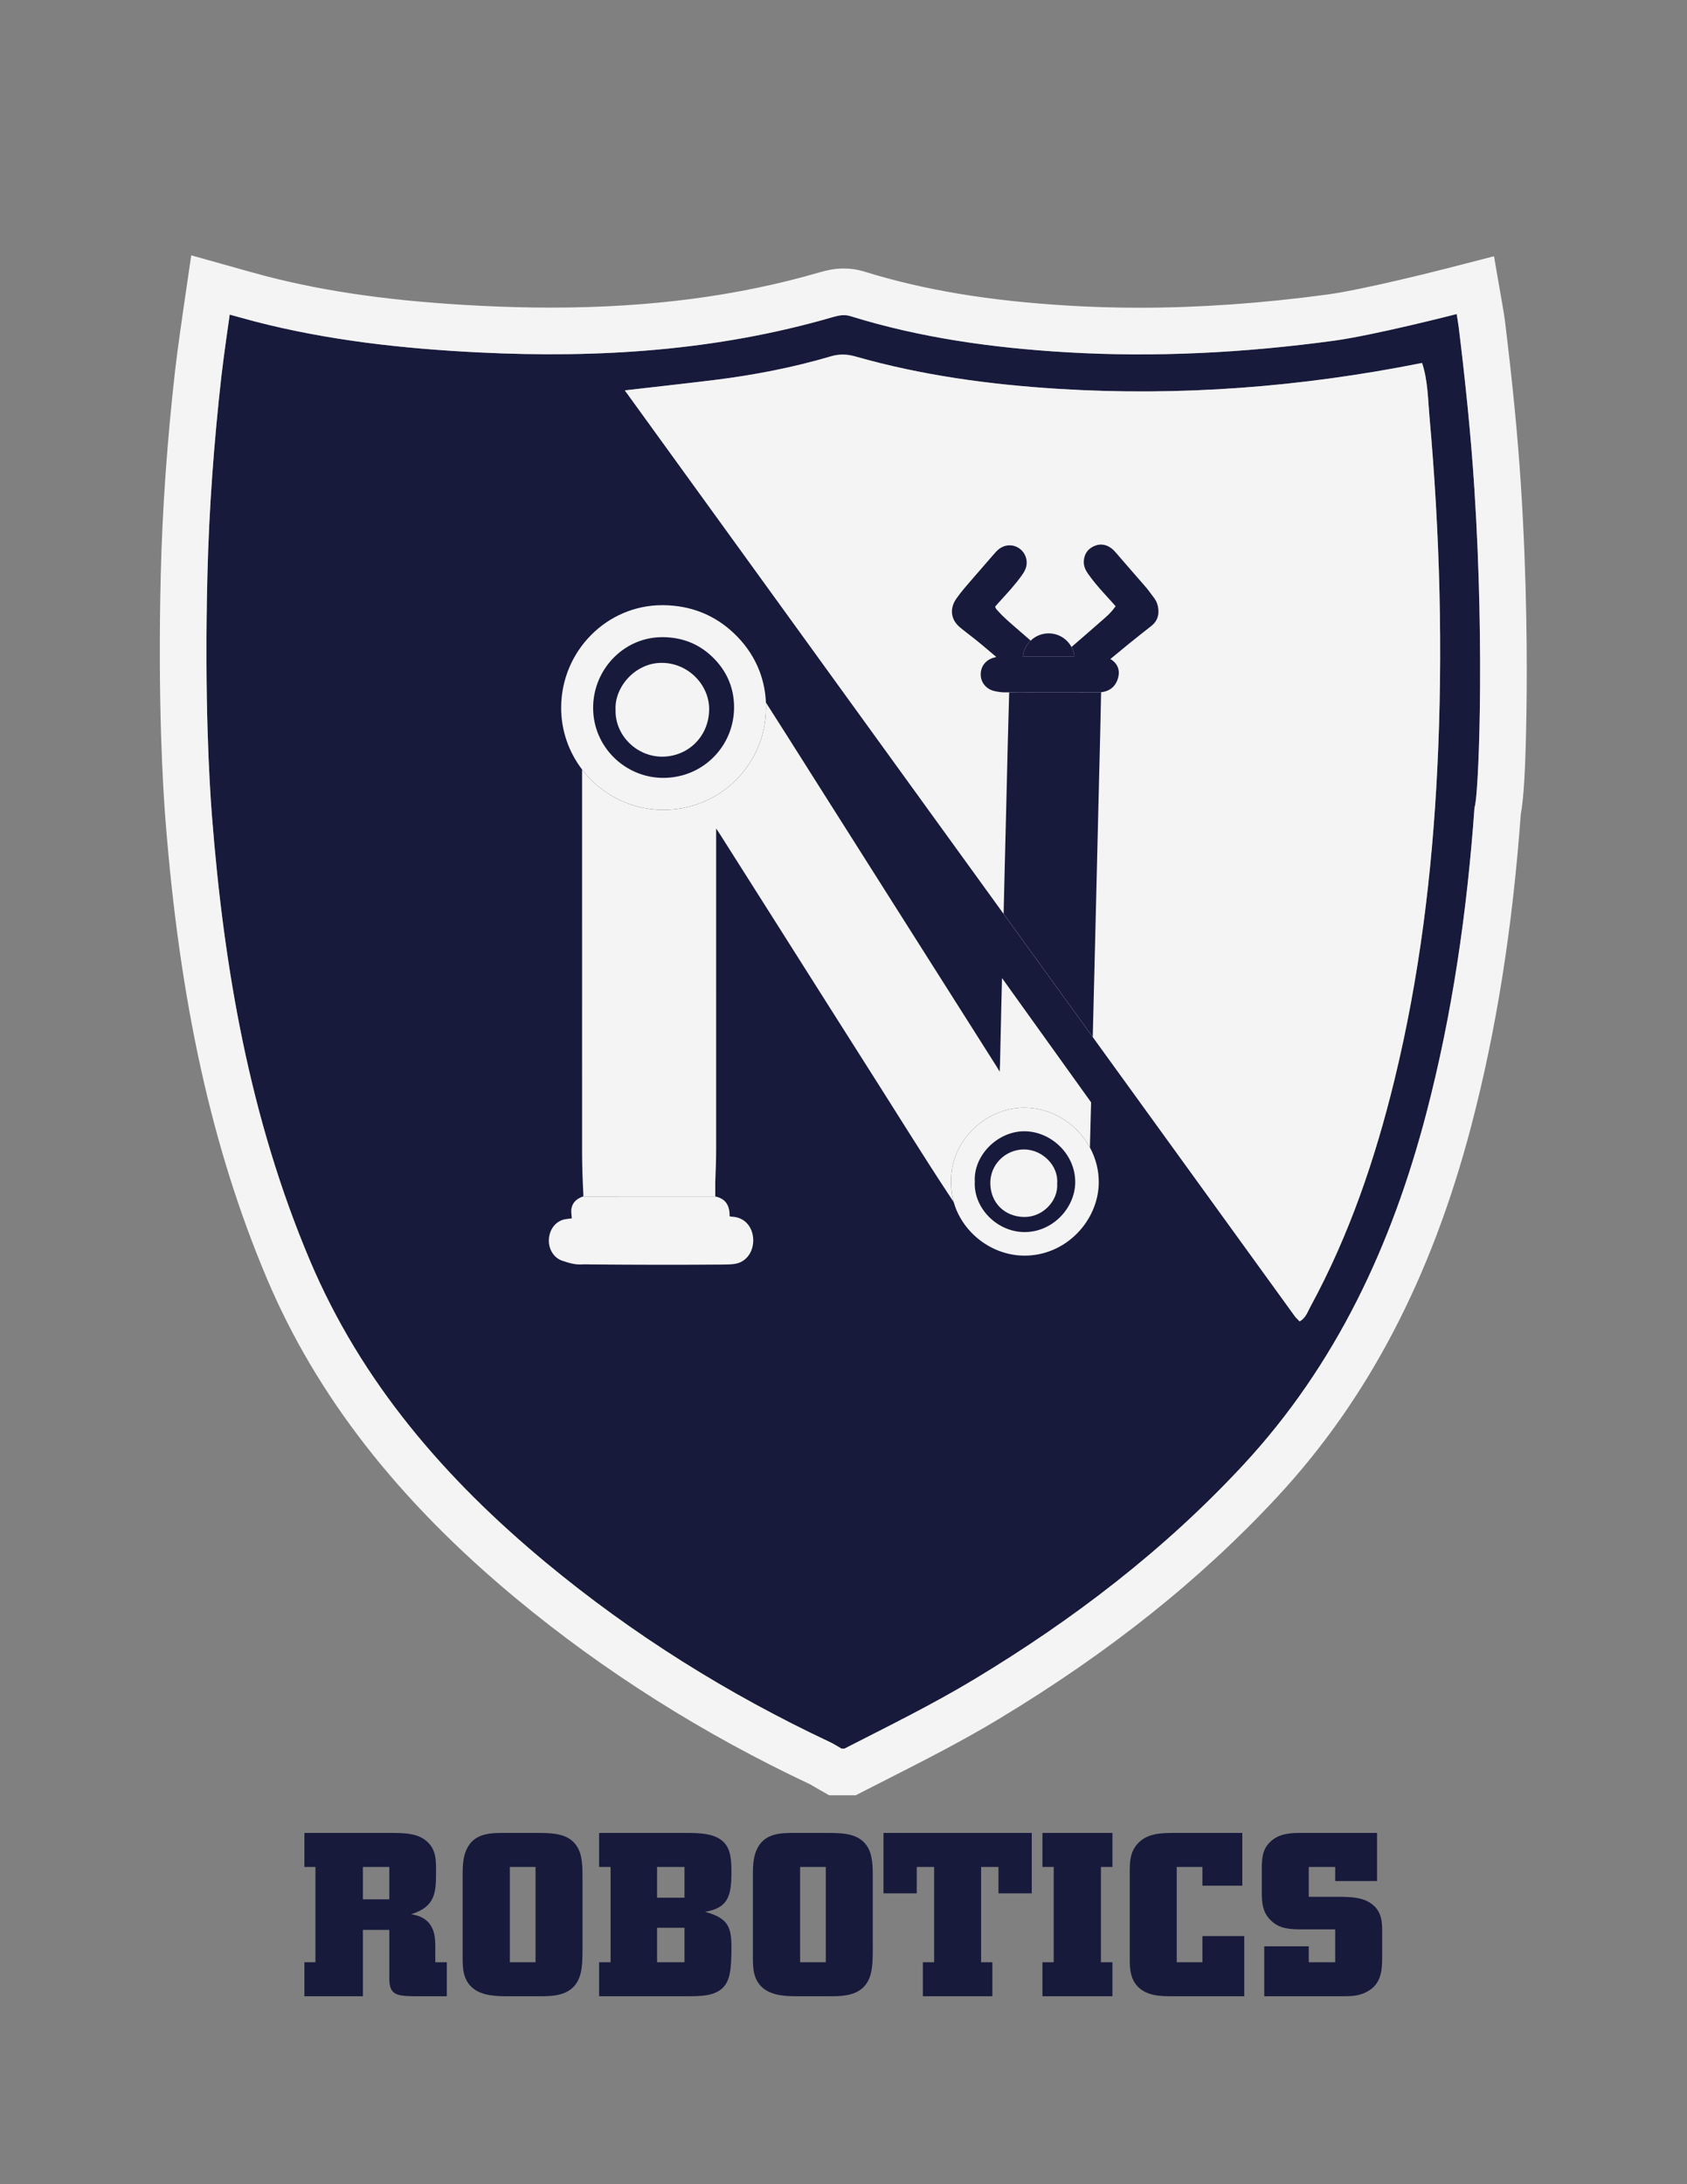 <?xml version="1.0" encoding="UTF-8" standalone="no"?>
<svg
        xmlns:dc="http://purl.org/dc/elements/1.1/"
        xmlns:cc="http://creativecommons.org/ns#"
        xmlns:rdf="http://www.w3.org/1999/02/22-rdf-syntax-ns#"
        xmlns:svg="http://www.w3.org/2000/svg"
        xmlns="http://www.w3.org/2000/svg"
        viewBox="0 0 816 1056"
        height="1056"
        width="816"
        xml:space="preserve"
        id="svg2"
        version="1.1"><rect x="0" y="0" width="816" height="1056" fill="#808080" stroke="none"/><defs
        id="defs6"><clipPath
       id="clipPath18"
       clipPathUnits="userSpaceOnUse"><path
         id="path16"
         d="M 0,792 H 612 V 0 H 0 Z" /></clipPath></defs><g
        transform="matrix(1.333,0,0,-1.333,0,1056)"
        id="g10"><g
       id="g12"><g
         clip-path="url(#clipPath18)"
         id="g14"><g
           transform="translate(521.546,513.399)"
           id="g20"><path
             id="path22"
             style="fill:#181a3c;fill-opacity:1;fill-rule:nonzero;stroke:none"
             d="m 0,0 c -1.88,-38.078 -6.502,-75.756 -15.531,-112.822 -6.973,-28.624 -16.406,-56.373 -30.538,-82.354 -1.006,-1.849 -1.666,-4.041 -3.88,-5.298 -0.594,0.631 -1.276,1.214 -1.788,1.92 -16.398,22.655 -202.423,279.605 -243.086,335.765 11.542,1.333 22.024,2.476 32.487,3.767 14.317,1.766 28.453,4.5 42.298,8.578 3.068,0.905 5.88,0.81 8.922,-0.057 24.025,-6.846 48.615,-10.174 73.497,-11.728 44.337,-2.769 88.231,0.631 132.091,9.386 2.125,-6.408 2.118,-13.087 2.697,-19.582 C 0.951,85.121 2.104,42.604 0,0 m 7.754,160.283 c -0.176,1.432 -0.727,4.61 -0.727,4.61 0,0 -29.895,-7.693 -44.694,-9.693 -32.253,-4.358 -64.631,-6.096 -97.165,-4.15 -26.518,1.586 -52.691,5.188 -78.147,13.095 -2.153,0.669 -4.197,0.274 -6.349,-0.352 -42.053,-12.235 -85.064,-14.984 -128.557,-12.816 -27.409,1.367 -54.601,4.332 -81.245,11.242 -2.766,0.718 -9.058,2.48 -9.058,2.48 0,0 -2.176,-14.885 -2.996,-22.135 -2.716,-24.021 -4.502,-48.129 -5.098,-72.297 -1.105,-44.799 0.69,-75.205 1.644,-87.399 4.334,-55.384 13.727,-109.604 35.512,-161.149 18.721,-44.3 49.161,-79.396 85.706,-109.7 31.515,-26.132 65.986,-47.646 103.026,-65.064 1.45,-0.682 2.801,-1.573 4.198,-2.366 h 1.084 c 15.873,8.121 31.884,15.97 47.18,25.186 35.9,21.632 68.884,46.848 97.495,77.666 33.77,36.374 53.901,79.743 66.359,127.195 9.6,36.563 14.905,73.768 17.591,111.434 1.353,2.188 3.818,55.515 -0.061,115.549 -1.268,19.62 -3.306,39.158 -5.698,58.664" /></g><g
        transform="translate(535.059,499.469)"
        id="g24"><path
             id="path26"
             style="fill:#f4f4f4;fill-opacity:1;fill-rule:nonzero;stroke:none"
             d="m 0,0 c -2.686,-37.665 -7.991,-74.871 -17.591,-111.433 -12.459,-47.452 -32.589,-90.822 -66.359,-127.196 -28.612,-30.817 -61.596,-56.034 -97.495,-77.665 -15.296,-9.217 -31.308,-17.065 -47.181,-25.187 h -1.083 c -1.397,0.793 -2.749,1.685 -4.198,2.366 -37.041,17.418 -71.511,38.932 -103.026,65.065 -36.545,30.303 -66.985,65.399 -85.707,109.699 -21.784,51.545 -31.178,105.765 -35.511,161.149 -0.954,12.194 -2.749,42.6 -1.645,87.399 0.596,24.168 2.383,48.276 5.099,72.297 0.82,7.25 2.996,22.135 2.996,22.135 0,0 6.291,-1.762 9.058,-2.479 26.643,-6.911 53.835,-9.876 81.244,-11.243 43.493,-2.168 86.504,0.581 128.558,12.817 2.151,0.625 4.196,1.02 6.349,0.352 25.456,-7.908 51.628,-11.51 78.147,-13.096 32.533,-1.946 64.911,-0.208 97.164,4.151 14.8,1.999 44.695,9.693 44.695,9.693 0,0 0.55,-3.179 0.726,-4.61 2.393,-19.507 4.431,-39.045 5.698,-58.665 C 3.817,55.515 1.353,2.188 0,0 m 11.042,176.275 c -0.211,1.714 -0.703,4.596 -0.849,5.439 l -3.132,18.074 -17.765,-4.571 c -0.29,-0.074 -29.108,-7.469 -42.744,-9.311 -23.518,-3.178 -46.426,-4.79 -68.088,-4.79 -8.67,0 -17.35,0.256 -25.798,0.762 -29.011,1.735 -52.568,5.663 -74.136,12.363 -2.371,0.736 -4.847,1.11 -7.36,1.11 -3.563,0 -6.543,-0.734 -8.741,-1.374 -29.641,-8.624 -61.562,-12.816 -97.587,-12.816 -8.155,0 -16.7,0.22 -25.398,0.653 -30.83,1.537 -55.563,4.944 -77.837,10.721 -2.666,0.692 -8.721,2.389 -8.744,2.395 l -18.53,5.189 -2.784,-19.041 c -0.09,-0.619 -2.226,-15.243 -3.067,-22.682 -2.869,-25.375 -4.619,-50.199 -5.2,-73.781 -1.143,-46.337 0.802,-77.772 1.691,-89.137 5.198,-66.44 16.89,-119.321 36.795,-166.419 17.995,-42.579 47.595,-80.569 90.494,-116.14 31.815,-26.381 67.689,-49.042 106.627,-67.352 0.245,-0.116 0.917,-0.518 1.409,-0.811 0.543,-0.323 1.086,-0.646 1.635,-0.957 l 3.887,-2.207 h 4.471 1.083 4.079 l 3.632,1.857 c 2.612,1.337 5.228,2.666 7.844,3.995 13.31,6.763 27.073,13.755 40.363,21.763 40.153,24.195 73.244,50.574 101.163,80.647 32.872,35.406 55.876,79.373 70.327,134.414 9.085,34.603 14.979,71.656 18.01,113.239 1.003,5.313 1.741,15.568 2.065,38.334 0.215,15.132 0.238,45.751 -2.026,80.799 -1.159,17.937 -2.998,36.886 -5.789,59.635" /></g><g
        transform="translate(516.018,660.556)"
        id="g28"><path
             id="path30"
             style="fill:#f4f4f4;fill-opacity:1;fill-rule:nonzero;stroke:none"
             d="m 0,0 c -43.861,-8.755 -87.755,-12.155 -132.092,-9.386 -24.882,1.554 -49.471,4.882 -73.496,11.728 -3.042,0.867 -5.854,0.961 -8.923,0.057 -13.844,-4.078 -27.98,-6.812 -42.297,-8.578 -10.464,-1.291 -20.945,-2.434 -32.487,-3.767 40.663,-56.16 226.688,-313.11 243.086,-335.765 0.512,-0.706 1.194,-1.289 1.787,-1.92 2.215,1.257 2.875,3.449 3.881,5.298 14.131,25.981 23.565,53.73 30.537,82.354 9.029,37.066 13.652,74.744 15.532,112.822 2.103,42.604 0.951,85.121 -2.831,127.575 C 2.118,-13.087 2.124,-6.408 0,0" /></g><g
        transform="translate(418.808,575.281)"
        id="g32"><path
             id="path34"
             style="fill:#181a3c;fill-opacity:1;fill-rule:nonzero;stroke:none"
             d="m 0,0 c -1.165,1.564 -2.298,3.148 -3.594,4.617 -3.388,3.842 -6.726,7.729 -10.08,11.601 -0.577,0.666 -1.16,1.327 -1.868,1.852 -2.022,1.499 -4.222,1.77 -6.481,0.675 -2.194,-1.065 -3.373,-2.891 -3.51,-5.349 -0.097,-1.745 0.579,-3.233 1.561,-4.621 1.693,-2.394 3.574,-4.635 5.545,-6.803 1.472,-1.62 2.936,-3.248 4.449,-4.922 -1.059,-1.508 -2.25,-2.798 -3.559,-3.953 -4.131,-3.643 -8.306,-7.237 -12.466,-10.848 0.56,-1.035 0.937,-2.184 1.075,-3.407 h -1.18 -16.304 -1.242 c 0.253,2.241 1.298,4.238 2.839,5.721 -1.186,1.023 -3.741,3.23 -4.982,4.321 -2.346,2.063 -4.767,4.045 -6.837,6.4 -0.408,0.463 -0.944,0.858 -1.052,1.639 0.547,0.615 1.121,1.274 1.709,1.92 2.759,3.033 5.558,6.032 7.937,9.387 0.624,0.88 1.205,1.775 1.516,2.823 0.793,2.675 -0.241,5.532 -2.568,7.06 -2.285,1.499 -5.211,1.32 -7.362,-0.453 -0.681,-0.561 -1.261,-1.221 -1.837,-1.886 -2.559,-2.95 -5.127,-5.892 -7.683,-8.844 -2.012,-2.324 -4.053,-4.623 -5.818,-7.151 -2.56,-3.665 -2.005,-7.732 1.464,-10.513 1.142,-0.916 2.279,-1.84 3.445,-2.726 3.112,-2.363 6.068,-4.915 9.05,-7.435 0.152,-0.129 0.551,-0.465 0.551,-0.465 0,0 -0.951,-0.259 -1.271,-0.364 -2.803,-0.919 -4.496,-3.329 -4.38,-6.224 0.114,-2.829 2.093,-5.12 4.954,-5.773 1.204,-0.274 2.282,-0.448 3.501,-0.471 0.58,-0.011 1.865,0 1.865,0 0,0 1.949,0.056 2.924,0.056 10.143,-0.005 20.287,-0.016 30.43,-0.026 0.293,0.026 1.075,0.165 1.628,0.332 2.595,0.786 4.121,2.806 4.659,5.377 0.503,2.406 -0.271,4.428 -2.268,5.931 -0.15,0.113 -0.667,0.393 -0.667,0.393 0,0 4.387,3.645 6.496,5.36 2.763,2.247 5.573,4.437 8.368,6.645 1.722,1.36 2.635,3.139 2.594,5.322 C 1.519,-3.069 1.057,-1.42 0,0" /></g><g
        transform="translate(257.326,534.921)"
        id="g36"><path
             id="path38"
             style="fill:#181a3c;fill-opacity:1;fill-rule:nonzero;stroke:none"
             d="m 0,0 c -0.075,-9.855 -7.642,-17.101 -16.965,-17.165 -9.174,-0.063 -17.201,7.583 -17,16.928 -0.428,8.472 7.275,17.135 16.772,17.1 C -7.468,16.828 0.067,8.742 0,0 m -18.19,26.149 c -0.157,-0.007 -0.312,-0.02 -0.469,-0.03 -0.283,-0.019 -0.567,-0.038 -0.848,-0.067 -0.101,-0.01 -0.201,-0.024 -0.302,-0.035 -0.333,-0.038 -0.666,-0.079 -0.995,-0.131 -0.044,-0.007 -0.086,-0.015 -0.129,-0.022 -11.963,-1.938 -21.087,-12.609 -21.152,-25.17 -0.074,-14.284 11.568,-25.404 25.192,-25.551 0.285,-0.002 0.568,0.006 0.851,0.013 0.001,0 0.002,0 0.002,0 0.19,0.004 0.381,0.006 0.57,0.014 0.304,0.013 0.605,0.035 0.905,0.058 0.125,0.01 0.25,0.017 0.375,0.028 0.365,0.034 0.727,0.077 1.087,0.125 0.057,0.008 0.115,0.014 0.173,0.022 1.034,0.145 2.044,0.357 3.031,0.619 0.132,0.035 0.267,0.066 0.398,0.103 0.021,0.006 0.041,0.013 0.062,0.019 10.676,3.058 18.312,12.772 18.465,24.259 0.097,7.275 -2.646,13.66 -8.022,18.756 -4.965,4.707 -10.905,6.942 -17.698,7.018 -0.002,0 -0.005,0 -0.007,0 -0.262,0.004 -0.522,-0.005 -0.782,-0.009 -0.236,-0.005 -0.473,-0.008 -0.707,-0.019" /></g><g
        transform="translate(371.503,375.299)"
        id="g40"><path
             id="path42"
             style="fill:#181a3c;fill-opacity:1;fill-rule:nonzero;stroke:none"
             d="m 0,0 c 6.732,0.039 12.645,-5.904 12.105,-12.294 0.5,-6.325 -5.224,-12.305 -12.003,-12.199 -6.942,0.108 -12.082,4.975 -12.254,12.042 C -12.319,-5.541 -6.712,-0.039 0,0 M -9.075,3.868 C -9.214,3.782 -9.351,3.691 -9.488,3.601 -9.601,3.526 -9.715,3.453 -9.826,3.377 -9.962,3.283 -10.096,3.185 -10.23,3.088 -10.338,3.009 -10.448,2.931 -10.555,2.85 c -0.133,-0.1 -0.262,-0.205 -0.392,-0.309 -0.104,-0.083 -0.209,-0.165 -0.311,-0.25 -0.128,-0.107 -0.254,-0.218 -0.38,-0.329 -0.099,-0.087 -0.199,-0.172 -0.296,-0.261 -0.125,-0.115 -0.246,-0.233 -0.368,-0.35 -0.093,-0.09 -0.188,-0.178 -0.279,-0.27 -0.121,-0.121 -0.237,-0.246 -0.355,-0.37 -0.087,-0.093 -0.177,-0.184 -0.263,-0.279 -0.115,-0.126 -0.225,-0.256 -0.337,-0.386 -0.083,-0.096 -0.168,-0.192 -0.25,-0.29 -0.109,-0.132 -0.213,-0.267 -0.318,-0.402 -0.078,-0.1 -0.158,-0.198 -0.234,-0.299 -0.104,-0.137 -0.202,-0.278 -0.301,-0.418 -0.073,-0.103 -0.147,-0.204 -0.218,-0.308 -0.096,-0.141 -0.187,-0.287 -0.279,-0.431 -0.068,-0.105 -0.137,-0.209 -0.203,-0.316 -0.089,-0.146 -0.173,-0.296 -0.258,-0.444 -0.061,-0.109 -0.126,-0.216 -0.186,-0.325 -0.081,-0.15 -0.157,-0.303 -0.235,-0.455 -0.056,-0.111 -0.115,-0.221 -0.169,-0.333 -0.074,-0.154 -0.142,-0.312 -0.212,-0.468 -0.05,-0.113 -0.103,-0.224 -0.151,-0.338 -0.066,-0.157 -0.125,-0.317 -0.187,-0.476 -0.044,-0.116 -0.092,-0.23 -0.134,-0.347 -0.057,-0.16 -0.108,-0.323 -0.16,-0.485 -0.039,-0.117 -0.08,-0.234 -0.116,-0.352 -0.049,-0.165 -0.091,-0.332 -0.135,-0.498 -0.032,-0.118 -0.067,-0.234 -0.095,-0.353 -0.041,-0.171 -0.075,-0.344 -0.11,-0.517 -0.024,-0.115 -0.052,-0.23 -0.073,-0.345 -0.032,-0.176 -0.055,-0.352 -0.081,-0.529 -0.017,-0.115 -0.038,-0.229 -0.053,-0.345 -0.022,-0.183 -0.036,-0.366 -0.052,-0.55 -0.01,-0.111 -0.024,-0.221 -0.031,-0.332 -0.013,-0.198 -0.016,-0.396 -0.021,-0.595 -0.003,-0.098 -0.01,-0.196 -0.01,-0.295 -0.002,-0.297 0.006,-0.596 0.022,-0.895 -0.489,-9.526 8.026,-18.12 17.795,-18.271 0.211,-0.004 0.419,0.003 0.628,0.007 0.156,0.003 0.312,0.005 0.467,0.012 0.162,0.008 0.323,0.02 0.484,0.032 0.153,0.011 0.306,0.021 0.458,0.036 0.16,0.016 0.319,0.037 0.478,0.057 0.15,0.019 0.3,0.037 0.449,0.06 0.158,0.024 0.314,0.053 0.47,0.081 0.148,0.027 0.296,0.053 0.442,0.083 0.155,0.032 0.309,0.069 0.462,0.105 0.144,0.034 0.289,0.067 0.431,0.104 0.154,0.041 0.305,0.086 0.457,0.13 0.14,0.04 0.281,0.08 0.419,0.124 0.152,0.048 0.301,0.101 0.451,0.153 0.135,0.047 0.271,0.093 0.405,0.143 0.15,0.055 0.297,0.116 0.444,0.176 0.131,0.053 0.263,0.104 0.393,0.161 0.147,0.063 0.29,0.131 0.435,0.198 0.127,0.059 0.255,0.116 0.381,0.178 0.143,0.071 0.284,0.146 0.426,0.22 0.122,0.064 0.245,0.127 0.366,0.194 0.141,0.078 0.28,0.161 0.418,0.242 0.118,0.069 0.236,0.137 0.352,0.208 0.138,0.086 0.274,0.176 0.41,0.265 0.112,0.073 0.225,0.145 0.335,0.221 0.135,0.092 0.266,0.188 0.398,0.284 0.108,0.078 0.217,0.155 0.323,0.235 0.13,0.098 0.257,0.201 0.384,0.303 0.104,0.082 0.208,0.163 0.31,0.248 0.127,0.105 0.25,0.215 0.374,0.324 0.097,0.085 0.196,0.169 0.291,0.256 0.124,0.112 0.243,0.229 0.363,0.344 0.092,0.089 0.186,0.176 0.276,0.266 0.118,0.118 0.231,0.239 0.345,0.36 0.088,0.092 0.177,0.183 0.263,0.277 0.114,0.124 0.222,0.252 0.332,0.378 0.082,0.095 0.166,0.188 0.246,0.284 0.107,0.129 0.21,0.262 0.314,0.393 0.077,0.099 0.157,0.195 0.233,0.295 0.101,0.133 0.197,0.27 0.294,0.405 0.073,0.102 0.148,0.202 0.219,0.304 0.095,0.139 0.186,0.281 0.277,0.421 0.068,0.104 0.137,0.205 0.202,0.31 0.09,0.143 0.173,0.288 0.258,0.433 0.062,0.106 0.127,0.21 0.187,0.317 0.083,0.147 0.16,0.297 0.238,0.445 0.057,0.108 0.116,0.215 0.171,0.323 0.075,0.15 0.144,0.302 0.215,0.453 0.052,0.111 0.107,0.221 0.157,0.333 0.067,0.151 0.128,0.304 0.191,0.457 0.048,0.114 0.098,0.227 0.143,0.343 0.061,0.156 0.115,0.314 0.172,0.472 0.04,0.114 0.084,0.226 0.122,0.34 0.054,0.16 0.101,0.322 0.15,0.484 0.035,0.114 0.073,0.227 0.105,0.341 0.045,0.162 0.084,0.325 0.125,0.487 0.029,0.116 0.062,0.232 0.088,0.348 0.038,0.166 0.069,0.332 0.101,0.498 0.023,0.116 0.05,0.23 0.07,0.346 0.032,0.178 0.055,0.356 0.081,0.535 0.015,0.105 0.034,0.21 0.047,0.316 0.025,0.199 0.041,0.398 0.058,0.598 0.008,0.086 0.019,0.172 0.025,0.258 0.021,0.287 0.033,0.574 0.038,0.861 0.176,10.184 -8.545,18.509 -18.183,18.694 -0.003,0 -0.007,0 -0.01,0 -0.2,0.004 -0.4,-0.001 -0.6,-0.005 L -0.147,6.587 C -0.295,6.585 -0.444,6.582 -0.592,6.575 -0.746,6.568 -0.9,6.556 -1.054,6.545 -1.202,6.533 -1.349,6.523 -1.496,6.507 -1.65,6.492 -1.803,6.472 -1.956,6.451 -2.101,6.432 -2.247,6.414 -2.391,6.391 -2.544,6.367 -2.696,6.338 -2.848,6.31 -2.992,6.283 -3.135,6.257 -3.277,6.227 -3.429,6.194 -3.58,6.157 -3.731,6.121 -3.872,6.087 -4.012,6.054 -4.152,6.016 -4.303,5.976 -4.452,5.931 -4.602,5.886 -4.74,5.845 -4.877,5.805 -5.014,5.761 -5.163,5.713 -5.311,5.66 -5.459,5.608 -5.593,5.56 -5.728,5.514 -5.861,5.463 -6.009,5.407 -6.156,5.346 -6.302,5.285 -6.432,5.232 -6.563,5.18 -6.692,5.123 -6.838,5.059 -6.983,4.99 -7.129,4.922 -7.254,4.863 -7.381,4.805 -7.506,4.743 -7.65,4.671 -7.793,4.595 -7.935,4.52 -8.057,4.455 -8.18,4.392 -8.3,4.324 -8.442,4.245 -8.581,4.162 -8.721,4.079 -8.839,4.009 -8.958,3.941 -9.075,3.868" /></g><g
        transform="translate(223.362,534.684)"
        id="g44"><path
             id="path46"
             style="fill:#f4f4f4;fill-opacity:1;fill-rule:nonzero;stroke:none"
             d="m 0,0 c -0.201,-9.345 7.826,-16.99 17,-16.927 9.323,0.064 16.889,7.309 16.965,17.164 C 34.031,8.98 26.497,17.065 16.771,17.101 7.274,17.135 -0.429,8.473 0,0" /></g><g
        transform="translate(371.605,350.805)"
        id="g48"><path
             id="path50"
             style="fill:#f4f4f4;fill-opacity:1;fill-rule:nonzero;stroke:none"
             d="M 0,0 C 6.778,-0.106 12.502,5.874 12.002,12.2 12.543,18.589 6.629,24.532 -0.102,24.493 -6.814,24.455 -12.422,18.952 -12.254,12.042 -12.083,4.975 -6.943,0.108 0,0" /></g><g
        transform="translate(371.154,554.123)"
        id="g52"><path
             id="path54"
             style="fill:#181a3c;fill-opacity:1;fill-rule:nonzero;stroke:none"
             d="m 0,0 h 1.243 16.304 1.179 C 18.588,1.223 18.212,2.372 17.652,3.407 16.058,6.353 12.948,8.357 9.363,8.357 6.827,8.357 4.533,7.349 2.84,5.721 1.298,4.238 0.254,2.241 0,0" /></g><g
        transform="translate(210.804,357.959)"
        id="g56"><path
             id="path58"
             style="fill:#f4f4f4;fill-opacity:1;fill-rule:nonzero;stroke:none"
             d="m 0,0 c -2.677,-1.206 -3.843,-3.317 -3.441,-6.25 0.04,-0.287 0.118,-1.412 0.118,-1.412 0,0 -1.569,-0.151 -2.381,-0.302 -3.307,-0.613 -5.547,-3.37 -5.905,-6.945 -0.358,-3.578 1.603,-7.011 4.756,-8.087 2.345,-0.8 4.731,-1.544 7.284,-1.365 0.971,0.068 1.95,0.009 2.926,0 16.094,-0.156 32.19,-0.172 48.285,-0.048 1.462,0.011 2.926,0.023 4.375,0.279 1.585,0.281 2.94,0.968 4.071,2.137 1.459,1.509 2.177,3.348 2.39,5.379 0.428,4.086 -1.761,9.282 -7.744,9.581 -0.278,0.013 -0.595,-0.047 -0.781,0.256 0.043,4.464 -2.048,6.403 -5.213,7.065 H 0.866 C 0.866,0.288 0.296,0.133 0,0" /></g><g
        transform="translate(236.378,560.785)"
        id="g60"><path
             id="path62"
             style="fill:#f4f4f4;fill-opacity:1;fill-rule:nonzero;stroke:none"
             d="m 0,0 c 0.043,0.007 0.086,0.015 0.129,0.022 0.329,0.052 0.662,0.093 0.995,0.131 0.101,0.011 0.201,0.025 0.302,0.035 0.281,0.029 0.565,0.048 0.849,0.067 0.156,0.01 0.311,0.023 0.468,0.03 0.235,0.012 0.471,0.014 0.707,0.019 0.153,0.003 0.305,0.012 0.459,0.012 0.112,0 0.225,-0.001 0.337,-0.003 0.003,0 0.006,0 0.008,0 0.004,0 0.008,0 0.011,0 6.794,-0.075 12.736,-2.31 17.701,-7.018 5.377,-5.096 8.119,-11.481 8.023,-18.756 -0.153,-11.492 -7.796,-21.206 -18.48,-24.259 -0.021,-0.006 -0.042,-0.013 -0.062,-0.019 -0.132,-0.037 -0.266,-0.068 -0.398,-0.103 -0.987,-0.262 -1.998,-0.474 -3.032,-0.619 -0.057,-0.008 -0.115,-0.014 -0.172,-0.022 -0.36,-0.048 -0.722,-0.091 -1.088,-0.125 -0.124,-0.011 -0.249,-0.018 -0.374,-0.028 -0.301,-0.023 -0.602,-0.045 -0.905,-0.058 -0.189,-0.008 -0.38,-0.01 -0.57,-0.014 -0.001,0 -0.001,0 -0.002,0 -0.192,-0.004 -0.382,-0.014 -0.575,-0.014 -0.093,0 -0.189,0 -0.283,0.001 -0.003,0 -0.006,0 -0.008,0 -13.624,0.147 -25.266,11.267 -25.192,25.551 C -21.087,-12.609 -11.963,-1.938 0,0 m 3.926,-62.32 c 0.133,-0.002 0.271,-0.002 0.405,-0.002 9.954,0 19.289,3.826 26.287,10.774 6.943,6.893 10.839,16.103 10.969,25.933 0.01,0.744 -0.006,1.481 -0.038,2.213 -0.415,9.637 -4.395,18.283 -11.602,25.116 -7.017,6.652 -15.608,10.083 -25.532,10.198 -0.168,0.002 -0.338,0.004 -0.506,0.004 -20.109,0 -36.555,-16.61 -36.661,-37.026 -0.044,-8.46 2.795,-16.288 7.584,-22.563 6.703,-8.785 17.236,-14.523 29.094,-14.647" /></g><g
        transform="translate(380.091,347.392)"
        id="g64"><path
             id="path66"
             style="fill:#f4f4f4;fill-opacity:1;fill-rule:nonzero;stroke:none"
             d="m 0,0 c -0.142,-0.074 -0.283,-0.149 -0.426,-0.22 -0.126,-0.062 -0.254,-0.119 -0.381,-0.178 -0.144,-0.067 -0.288,-0.135 -0.435,-0.198 -0.129,-0.057 -0.261,-0.108 -0.393,-0.161 -0.147,-0.06 -0.294,-0.121 -0.444,-0.176 -0.133,-0.051 -0.269,-0.096 -0.405,-0.143 -0.15,-0.052 -0.299,-0.105 -0.451,-0.153 -0.138,-0.044 -0.279,-0.084 -0.418,-0.124 -0.152,-0.044 -0.304,-0.089 -0.458,-0.13 -0.142,-0.037 -0.286,-0.07 -0.43,-0.104 -0.154,-0.036 -0.308,-0.073 -0.463,-0.105 -0.146,-0.03 -0.294,-0.056 -0.441,-0.083 -0.157,-0.028 -0.313,-0.057 -0.471,-0.081 -0.149,-0.023 -0.299,-0.041 -0.449,-0.06 -0.159,-0.02 -0.318,-0.041 -0.478,-0.057 -0.152,-0.015 -0.305,-0.025 -0.458,-0.036 -0.161,-0.012 -0.322,-0.025 -0.484,-0.032 -0.155,-0.007 -0.311,-0.009 -0.466,-0.012 -0.117,-0.003 -0.232,-0.01 -0.35,-0.01 -0.092,0 -0.186,0.001 -0.279,0.003 -9.769,0.151 -18.284,8.745 -17.794,18.271 -0.017,0.299 -0.024,0.598 -0.023,0.895 10e-4,0.099 0.008,0.197 0.01,0.295 0.005,0.199 0.008,0.397 0.021,0.595 0.007,0.111 0.022,0.221 0.031,0.332 0.016,0.184 0.03,0.367 0.052,0.55 0.015,0.116 0.036,0.23 0.053,0.345 0.026,0.176 0.049,0.353 0.081,0.528 0.021,0.116 0.049,0.231 0.073,0.346 0.036,0.173 0.069,0.346 0.11,0.517 0.029,0.118 0.064,0.235 0.095,0.353 0.044,0.166 0.086,0.333 0.135,0.497 0.036,0.119 0.078,0.235 0.116,0.353 0.052,0.162 0.103,0.325 0.161,0.485 0.041,0.117 0.089,0.231 0.134,0.347 0.061,0.159 0.12,0.318 0.186,0.476 0.048,0.114 0.101,0.225 0.151,0.338 0.07,0.156 0.138,0.313 0.212,0.468 0.054,0.112 0.113,0.222 0.17,0.333 0.077,0.152 0.153,0.305 0.235,0.455 0.059,0.109 0.124,0.216 0.186,0.325 0.085,0.148 0.168,0.298 0.258,0.444 0.065,0.107 0.135,0.211 0.202,0.316 0.092,0.144 0.183,0.29 0.279,0.431 0.071,0.104 0.146,0.205 0.218,0.308 0.1,0.14 0.198,0.281 0.301,0.418 0.076,0.101 0.156,0.199 0.234,0.299 0.105,0.135 0.21,0.27 0.318,0.402 0.082,0.098 0.167,0.194 0.251,0.29 0.111,0.13 0.221,0.26 0.336,0.386 0.086,0.095 0.176,0.186 0.264,0.279 0.117,0.124 0.233,0.249 0.354,0.37 0.091,0.091 0.186,0.18 0.279,0.27 0.122,0.117 0.243,0.235 0.368,0.35 0.097,0.089 0.198,0.174 0.297,0.261 0.126,0.111 0.251,0.222 0.38,0.329 0.102,0.085 0.206,0.167 0.31,0.25 0.13,0.104 0.26,0.209 0.392,0.309 0.107,0.081 0.217,0.159 0.325,0.238 0.134,0.097 0.268,0.195 0.404,0.289 0.112,0.076 0.226,0.149 0.339,0.224 0.137,0.09 0.273,0.181 0.413,0.267 0.116,0.073 0.235,0.141 0.353,0.211 0.14,0.083 0.279,0.166 0.421,0.245 0,0 0,0.001 0,0.001 0.121,0.067 0.243,0.13 0.365,0.195 0.143,0.075 0.285,0.151 0.43,0.223 0.125,0.062 0.251,0.12 0.377,0.179 0.145,0.069 0.29,0.137 0.437,0.201 0.129,0.057 0.259,0.109 0.389,0.163 0.147,0.06 0.293,0.121 0.442,0.177 0.133,0.051 0.267,0.097 0.401,0.145 0.149,0.052 0.297,0.105 0.446,0.153 0.136,0.045 0.274,0.085 0.412,0.125 0.149,0.045 0.299,0.09 0.45,0.13 0.139,0.038 0.28,0.071 0.42,0.105 0.151,0.037 0.302,0.073 0.454,0.106 0.143,0.03 0.286,0.056 0.429,0.083 0.152,0.028 0.304,0.057 0.457,0.081 0.145,0.023 0.29,0.042 0.436,0.061 0.153,0.02 0.306,0.04 0.46,0.056 0.147,0.015 0.294,0.026 0.441,0.037 0.154,0.011 0.308,0.023 0.463,0.03 0.148,0.007 0.296,0.01 0.445,0.013 h 0.01 c 0.1,0.002 0.2,0.008 0.301,0.008 0.099,0 0.2,-0.001 0.299,-0.002 0.003,-10e-4 0.006,0 0.01,-10e-4 C 1.523,34.314 10.244,25.989 10.068,15.805 10.063,15.518 10.05,15.231 10.03,14.945 10.024,14.858 10.012,14.772 10.005,14.686 9.988,14.487 9.971,14.287 9.947,14.088 9.933,13.982 9.914,13.877 9.899,13.772 9.874,13.594 9.85,13.415 9.819,13.237 9.798,13.122 9.772,13.007 9.749,12.891 9.716,12.725 9.686,12.559 9.648,12.394 9.621,12.277 9.589,12.162 9.559,12.045 9.519,11.883 9.48,11.72 9.434,11.558 9.402,11.444 9.364,11.331 9.33,11.217 9.281,11.056 9.234,10.893 9.18,10.733 9.142,10.619 9.098,10.507 9.057,10.393 9.001,10.236 8.946,10.077 8.885,9.921 8.841,9.806 8.79,9.692 8.743,9.578 8.68,9.425 8.619,9.272 8.552,9.121 8.502,9.009 8.447,8.899 8.395,8.789 8.324,8.637 8.255,8.485 8.18,8.335 8.125,8.227 8.065,8.12 8.009,8.012 7.93,7.864 7.853,7.714 7.771,7.567 7.711,7.461 7.646,7.356 7.584,7.25 7.499,7.106 7.415,6.96 7.326,6.817 7.261,6.713 7.191,6.611 7.124,6.508 7.032,6.367 6.942,6.225 6.846,6.086 6.776,5.984 6.701,5.884 6.628,5.783 6.53,5.647 6.434,5.51 6.333,5.377 6.258,5.277 6.178,5.181 6.1,5.082 5.996,4.951 5.894,4.818 5.786,4.689 5.706,4.593 5.623,4.5 5.541,4.406 5.431,4.279 5.322,4.151 5.209,4.027 5.123,3.933 5.034,3.842 4.946,3.75 4.831,3.629 4.718,3.508 4.6,3.39 4.51,3.3 4.417,3.213 4.324,3.124 4.204,3.009 4.085,2.892 3.962,2.78 3.867,2.693 3.768,2.609 3.671,2.524 3.547,2.415 3.423,2.305 3.296,2.2 3.195,2.115 3.09,2.034 2.987,1.952 2.859,1.85 2.733,1.747 2.602,1.649 2.497,1.569 2.388,1.492 2.28,1.414 2.148,1.319 2.016,1.222 1.882,1.13 1.771,1.054 1.658,0.982 1.546,0.909 1.41,0.82 1.275,0.73 1.136,0.644 1.021,0.573 0.902,0.505 0.785,0.436 0.646,0.355 0.508,0.272 0.367,0.194 c 0,0 0,0 0,0 C 0.246,0.127 0.122,0.064 0,0 m -7.951,43.045 c -0.158,0.003 -0.316,0.005 -0.473,0.005 -7.131,0 -14.171,-3.119 -19.313,-8.556 -4.818,-5.094 -7.424,-11.738 -7.192,-18.297 -0.083,-2.506 0.226,-4.985 0.9,-7.376 1.103,-3.922 3.19,-7.608 6.159,-10.782 5.035,-5.384 12.017,-8.535 19.158,-8.646 0.136,-0.002 0.275,-0.003 0.411,-0.003 7.128,0 13.883,2.851 19.02,8.029 4.902,4.941 7.78,11.589 7.895,18.239 0.08,4.613 -1.09,9.022 -3.187,12.905 -4.522,8.372 -13.368,14.289 -23.378,14.482" /></g><g
        transform="translate(396.553,417.322)"
        id="g68"><path
             id="path70"
             style="fill:#181a3c;fill-opacity:1;fill-rule:nonzero;stroke:none"
             d="m 0,0 c 0.29,11.609 0.579,23.219 0.865,34.828 0.2,8.097 0.394,16.194 0.59,24.291 0.199,8.195 0.394,16.389 0.596,24.583 0.206,8.39 0.425,16.78 0.626,25.17 0.119,4.975 0.214,9.95 0.32,14.925 -10.144,0.01 -20.287,0.021 -30.431,0.026 -0.974,0 -1.948,-0.036 -2.923,-0.056 -0.165,-5.951 -0.34,-11.902 -0.491,-17.853 -0.209,-8.196 -0.397,-16.393 -0.598,-24.589 -0.178,-7.269 -0.363,-14.537 -0.545,-21.806 -0.129,-5.17 -0.257,-10.914 -0.387,-16.084 L -0.028,-1.264 C -0.019,-0.897 -0.009,-0.368 0,0" /></g><g
        transform="translate(395.923,392.382)"
        id="g72"><path
             id="path74"
             style="fill:#f4f4f4;fill-opacity:1;fill-rule:nonzero;stroke:none"
             d="m 0,0 -32.333,45.088 c -0.087,-3.609 -0.178,-7.219 -0.262,-10.828 -0.16,-6.831 -0.303,-13.663 -0.459,-20.494 -0.014,-0.648 -0.125,-2.657 -0.125,-2.657 0,0 -0.921,1.581 -1.202,2.023 -2.804,4.405 -5.589,8.822 -8.385,13.232 -7.343,11.583 -14.692,23.162 -22.034,34.745 -10.452,16.488 -20.902,32.978 -31.35,49.468 -4.754,7.503 -9.495,15.014 -14.252,22.515 -2.521,3.976 -5.061,7.94 -7.593,11.909 0.031,-0.733 0.047,-1.469 0.038,-2.213 -0.131,-9.83 -4.027,-19.04 -10.97,-25.934 -6.997,-6.947 -16.333,-10.773 -26.286,-10.773 -0.135,0 -0.273,0 -0.406,0.002 -11.858,0.124 -22.39,5.862 -29.094,14.646 0.002,-0.926 0.007,-3.197 0.006,-4.192 -0.008,-44.948 -0.012,-89.895 0.005,-134.842 0.002,-4.975 0.191,-9.948 0.449,-14.917 v -0.913 h 47.874 v 5.095 c 0.17,4.086 0.322,8.173 0.321,12.264 -0.003,37.888 -0.002,75.776 -0.002,113.664 v 2.442 c 0,0 0.987,-1.462 1.341,-2.021 6.953,-10.964 13.904,-21.93 20.854,-32.897 12.358,-19.501 24.69,-39.019 37.081,-58.498 8.253,-12.973 16.333,-26.055 24.804,-38.889 0.506,-0.766 1.61,-2.429 2.118,-3.194 -0.673,2.391 -0.982,4.871 -0.9,7.377 -0.231,6.559 2.374,13.203 7.193,18.297 5.142,5.437 12.181,8.555 19.313,8.555 0.156,0 0.315,-0.002 0.473,-0.005 10.01,-0.192 18.856,-6.109 23.378,-14.482 -0.003,0.504 -0.005,1.135 -0.001,1.275 C -0.267,-10.101 -0.131,-5.051 0,0" /></g><path
        id="path76"
        style="fill:#181a3c;fill-opacity:1;fill-rule:nonzero;stroke:none"
        d="m 131.677,103.315 h 9.588 v 11.748 h -9.588 z m -21.22,24.083 h 32.671 c 3.82,-0.089 8.347,-0.089 11.719,-3.023 3.379,-2.933 3.379,-6.795 3.379,-10.656 0,-7.798 -0.094,-13.003 -8.968,-15.773 2.217,-0.498 4.441,-1.003 6.303,-3.104 2.13,-2.511 2.304,-5.281 2.397,-7.969 v -6.372 h 4.174 V 68.166 H 150.32 c -6.481,0.082 -8.964,0.587 -9.054,6.127 v 17.949 h -9.589 V 68.166 h -21.22 v 12.335 h 3.997 v 34.562 h -3.997 z" /><path
        id="path78"
        style="fill:#181a3c;fill-opacity:1;fill-rule:nonzero;stroke:none"
        d="m 194.326,115.063 h -9.321 V 80.501 h 9.321 z m 0.715,12.335 c 5.949,0 11.538,-0.253 14.469,-5.124 1.863,-3.104 1.863,-7.04 1.863,-11.912 V 85.87 c 0,-3.356 0,-6.965 -0.794,-9.817 -2.224,-7.805 -9.502,-7.887 -14.917,-7.887 h -11.365 c -3.906,0 -9.054,0.082 -12.519,2.77 -3.906,3.104 -3.906,7.634 -3.906,11.489 v 28.947 c 0,3.439 0,6.877 1.328,9.817 2.664,6.209 8.881,6.209 13.588,6.209 z" /><path
        id="path80"
        style="fill:#181a3c;fill-opacity:1;fill-rule:nonzero;stroke:none"
        d="m 238.427,80.501 h 9.942 v 12.498 h -9.942 z m 0,23.401 h 9.942 v 11.161 h -9.942 z m -21.04,23.496 h 31.069 c 5.155,0 11.364,0 14.563,-3.78 2.129,-2.517 2.397,-6.119 2.397,-10.315 0,-8.896 -1.242,-13.092 -9.589,-14.518 8.614,-2.265 9.589,-5.867 9.589,-12.915 0,-8.309 -0.621,-12 -3.018,-14.518 -3.105,-3.186 -8.166,-3.186 -13.762,-3.186 h -31.249 v 12.335 h 4.174 v 34.562 h -4.174 z" /><path
        id="path82"
        style="fill:#181a3c;fill-opacity:1;fill-rule:nonzero;stroke:none"
        d="m 299.654,115.063 h -9.321 V 80.501 h 9.321 z m 0.714,12.335 c 5.95,0 11.538,-0.253 14.469,-5.124 1.863,-3.104 1.863,-7.04 1.863,-11.912 V 85.87 c 0,-3.356 0,-6.965 -0.794,-9.817 -2.224,-7.805 -9.502,-7.887 -14.917,-7.887 h -11.364 c -3.906,0 -9.054,0.082 -12.52,2.77 -3.906,3.104 -3.906,7.634 -3.906,11.489 v 28.947 c 0,3.439 0,6.877 1.328,9.817 2.665,6.209 8.881,6.209 13.589,6.209 z" /><g
        transform="translate(374.389,127.398)"
        id="g84"><path
             id="path86"
             style="fill:#181a3c;fill-opacity:1;fill-rule:nonzero;stroke:none"
             d="m 0,0 v -21.9 h -12.079 v 9.565 h -6.303 v -34.562 h 4.086 v -12.334 h -25.22 v 12.334 h 4.087 v 34.562 h -6.303 V -21.9 H -53.804 V 0 Z" /></g><g
        transform="translate(378.266,127.398)"
        id="g88"><path
             id="path90"
             style="fill:#181a3c;fill-opacity:1;fill-rule:nonzero;stroke:none"
             d="M 0,0 H 25.393 V -12.335 H 21.22 v -34.562 h 4.173 V -59.231 H 0 v 12.334 h 4.087 v 34.562 H 0 Z" /></g><g
        transform="translate(450.785,127.398)"
        id="g92"><path
             id="path94"
             style="fill:#181a3c;fill-opacity:1;fill-rule:nonzero;stroke:none"
             d="m 0,0 v -19.13 h -14.469 v 6.795 h -9.321 v -34.562 h 9.321 v 9.477 H 0.715 v -21.811 h -25.747 c -2.578,0 -5.062,0 -7.552,0.586 -8.166,2.102 -8.253,8.808 -8.253,12.922 v 31.376 c 0,3.52 0,7.129 2.664,10.233 3.459,4.025 8.7,4.114 13.581,4.114 z" /></g><g
        transform="translate(499.68,127.398)"
        id="g96"><path
             id="path98"
             style="fill:#181a3c;fill-opacity:1;fill-rule:nonzero;stroke:none"
             d="m 0,0 v -17.451 h -15.184 v 5.116 h -9.588 v -10.82 h 11.451 c 3.466,-0.089 7.458,-0.089 10.657,-2.101 4.527,-2.77 4.527,-7.3 4.527,-10.739 v -9.476 c -0.087,-4.032 -0.087,-9.401 -5.769,-12.253 -2.931,-1.507 -5.863,-1.507 -8.967,-1.507 h -28.058 v 18.12 h 16.159 v -5.786 h 9.588 v 11.912 h -12.52 c -3.639,0.082 -7.545,0.082 -10.743,3.186 -3.105,2.934 -3.285,6.29 -3.372,9.647 v 9.817 c 0.087,3.186 0.181,6.29 3.018,9.06 C -35.516,-0.089 -31.162,0 -27.61,0 Z" /></g></g></g></g></svg>
